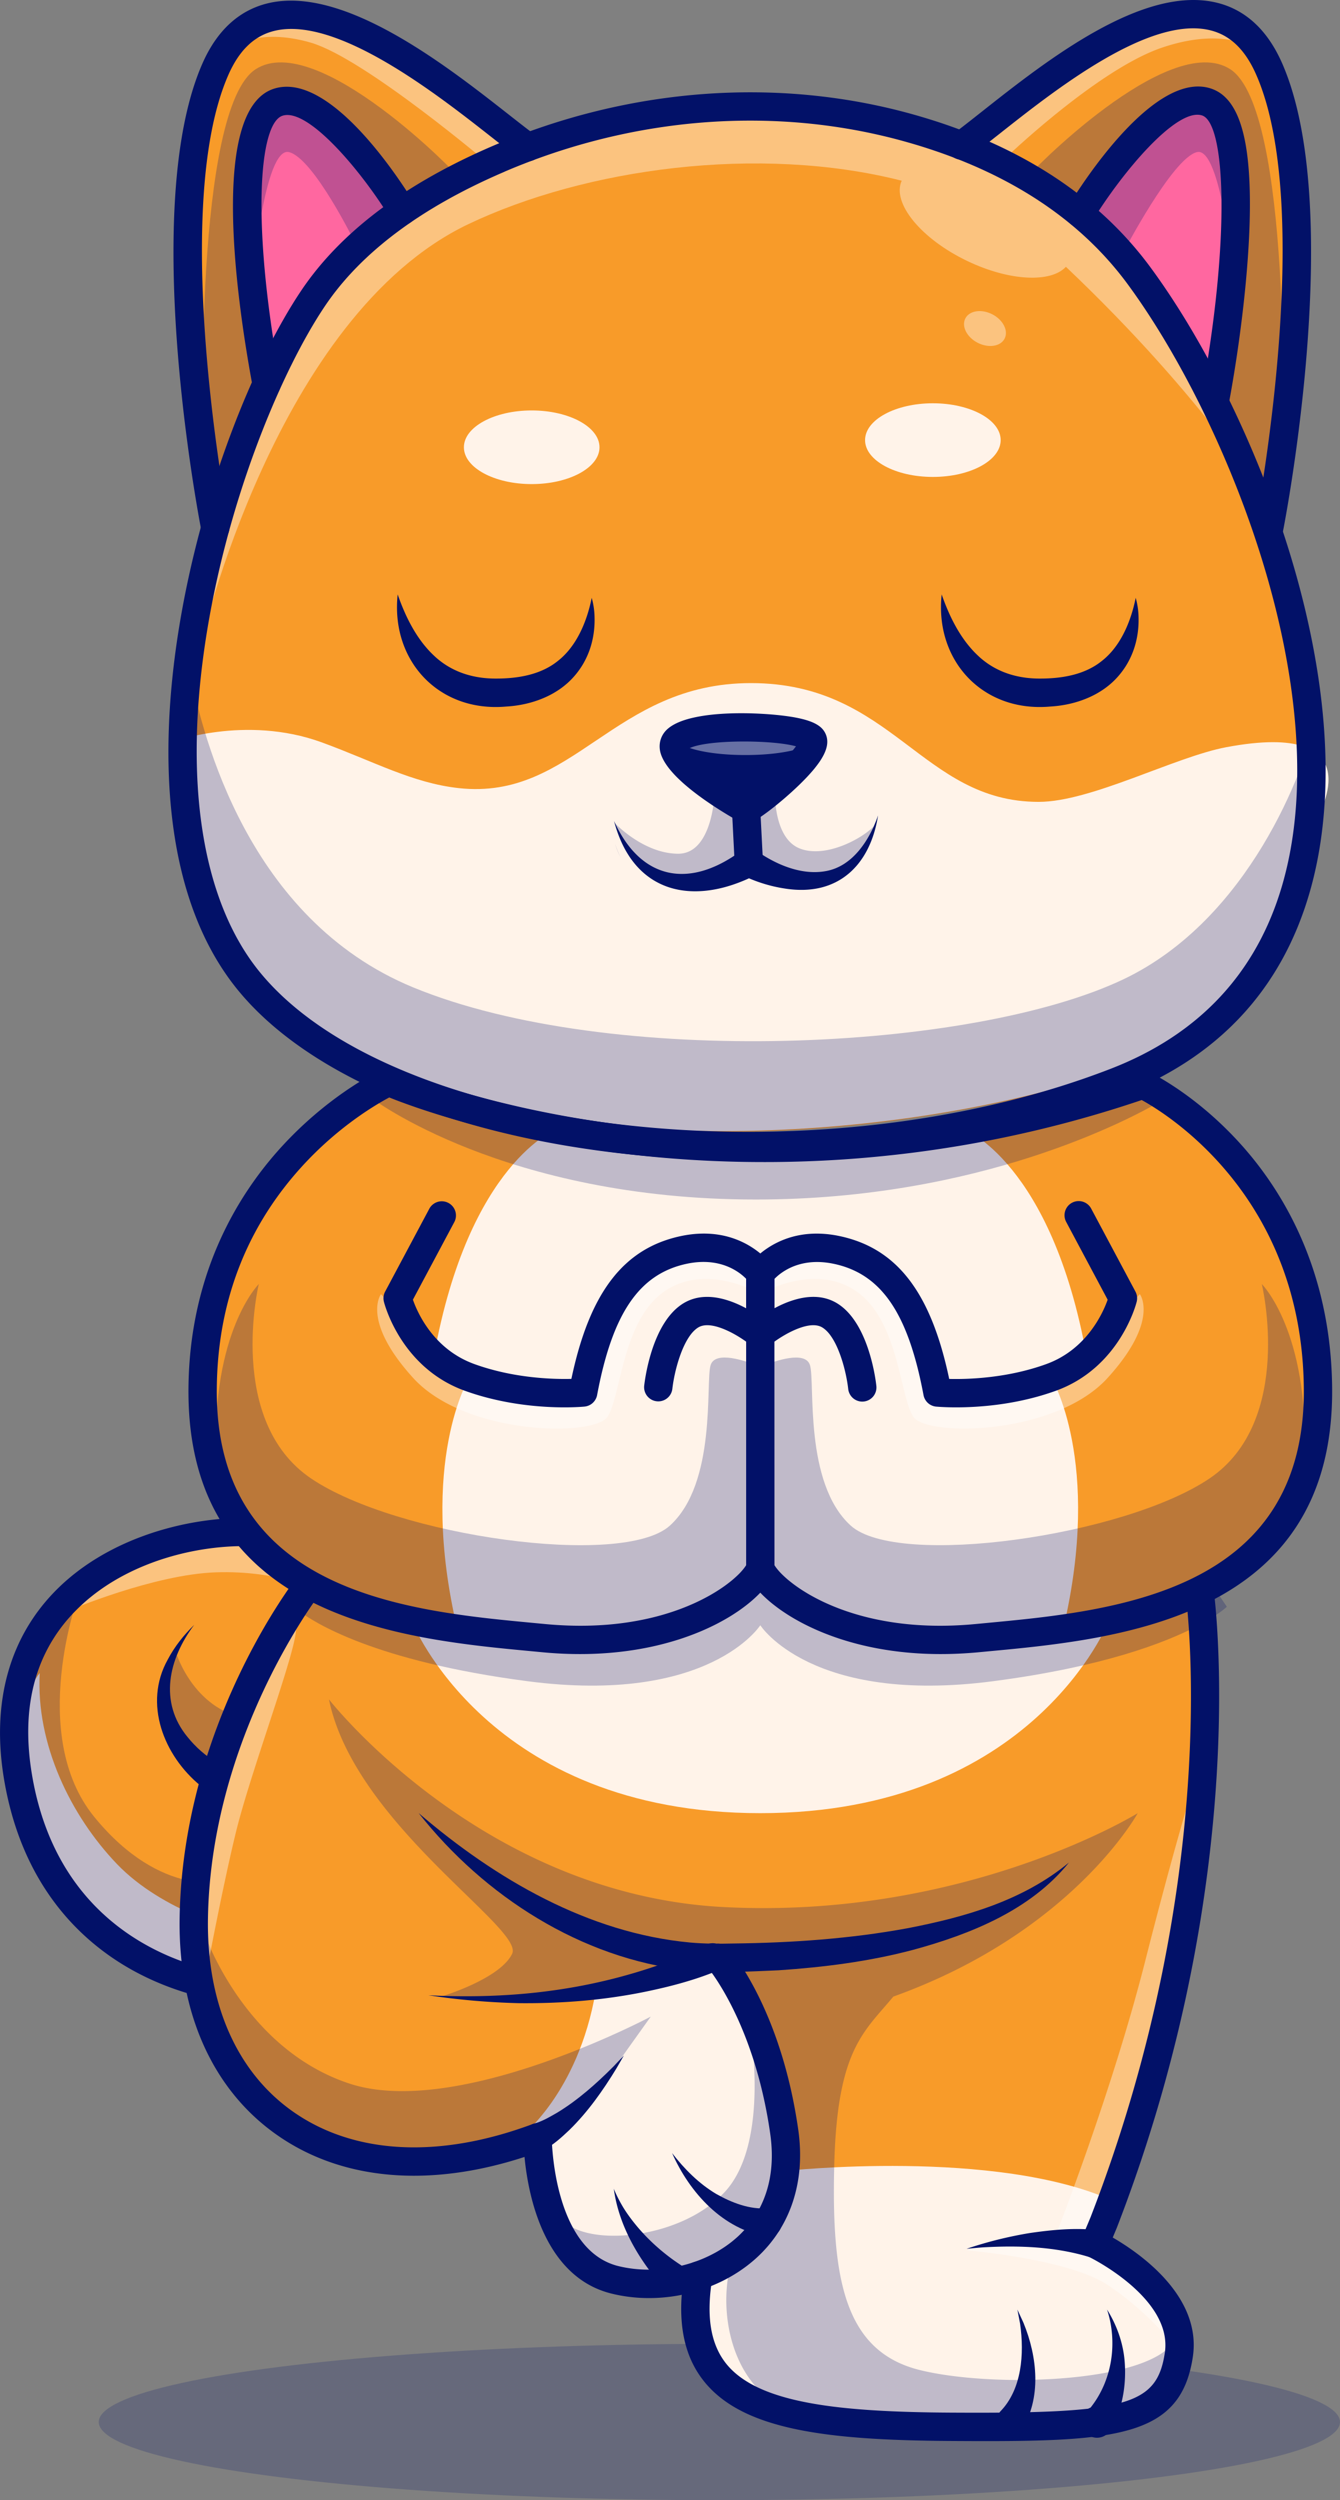 <svg xmlns="http://www.w3.org/2000/svg" viewBox="0 0 1792.52 3342.25"><rect x="0" y="0" width="1792.52" height="3342.25" fill="#808080" stroke="none"/><defs><style>.cls-1{opacity:0.2;}.cls-2{fill:#021168;}.cls-3{fill:#f89b29;}.cls-4{fill:#fff3e9;}.cls-5{opacity:0.25;}.cls-6{opacity:0.4;}.cls-7{fill:#fff;}.cls-8{fill:#ff67a0;}.cls-9{fill:none;}</style></defs><title>1Asset 2cho</title><g id="Layer_2" data-name="Layer 2"><g id="Layer_1-2" data-name="Layer 1"><g class="cls-1"><ellipse class="cls-2" cx="962.31" cy="3237.73" rx="830.21" ry="104.51"/></g><path class="cls-3" d="M306.1,2657.41s-157.27.86-249.18-176.57-20.18-300.43,70-365.55,175-67.81,175-67.81l11.16,7.61s223-7.61,77.71,355.69l7.94,12s-97.27,127.29-75.23,230.84Z"/><path class="cls-4" d="M316.77,2579.73s-98.62-23.55-160.39-88S47.91,2331.56,53.14,2236.53c0,0-64.56,74.15-2.87,229.84s226,183.46,266.24,184.73l8.13-70.88Z"/><g class="cls-5"><path class="cls-2" d="M105.72,2130.11s-69.88,188.27,20.46,298.82,177.37,85.82,177.37,85.82,13.1-110.24-37.32-151.44S210.19,2249,234,2205c0,0,20.38,73.8,88.36,90.72s99.24,17.1,99.24,17.1,21.21,302-135.19,341.64c0,0-173.57-38.09-238.41-188.05S20.59,2183.35,105.72,2130.11Z"/></g><g class="cls-6"><path class="cls-7" d="M92.24,2152.87s113.49-48.17,196.45-51,136.15,23.68,136.15,23.68,43.1-73.28-86.58-78S118.94,2104.73,92.24,2152.87Z"/></g><path class="cls-2" d="M324,2678.26c-.28,0-.55,0-.83,0-2.76-.12-68.49-3.33-140.6-41.63-66.86-35.51-151.83-108.94-177-257.14-17.76-104.48,7.38-193.32,72.68-256.93,83.52-81.33,218.92-105.8,309.49-87.92a18.94,18.94,0,1,1-7.34,37.17c-80.9-16-201.56,5.68-275.71,77.9C47.87,2205,27.1,2280.16,42.89,2373.12c43.19,254.15,279.5,267.17,281.88,267.27a18.94,18.94,0,0,1-.79,37.87Z"/><path class="cls-2" d="M268.23,2387.11c-49.28-40.22-76.7-109.9-43.82-168.63,9.27-17.65,21.63-32.94,35.39-46.4-34.35,45.51-47.6,103.19-8.8,150.12,10.6,13.09,23.81,25,38.34,33.44,25.65,13.9,1.74,49.84-21.11,31.47Z"/><path class="cls-3" d="M1320.53,2196.34l-13.31,1.25c-17.21,1.63-33.77,2.39-49.63,2.39-129.13,0-213-50.22-240.54-87.92-30.93,42.33-132.75,100.46-290.17,85.53l-13.32-1.25c-89.19-8.36-200.2-18.76-290.75-64.1-2.45-1.23-4.74-2.58-7.13-3.85-23.21,31.91-145.15,210.27-148.7,436-1.85,117.26,40.06,212.15,118,267.18,84.71,59.81,202.2,66.39,330.86,18.58l.14-.06.49-.17a102.37,102.37,0,0,0,16.62-8c5.6-3.2,11.06-6.77,16.43-10.53a307,307,0,0,0,30.73-24.94c9.89-8.86,19.13-18.47,28.27-28.21l13.29-15,12.78-15.5-11.25,16.69-11.85,16.31c-8.21,10.65-16.59,21.24-25.75,31.2a317,317,0,0,1-29.07,28.63c-5.21,4.46-10.59,8.76-16.27,12.78a129.32,129.32,0,0,1-13.41,8.54c1,26.37,10.5,156.83,97.46,178.26a186.17,186.17,0,0,0,64.84,3.8c-7.12-7.2-13.58-14.57-19.85-22.31a305.18,305.18,0,0,1-21-29.55,234.62,234.62,0,0,1-16.69-32A185.77,185.77,0,0,1,821.09,2926a184.07,184.07,0,0,0,14.16,32.47,228.87,228.87,0,0,0,19.57,29.24,294.42,294.42,0,0,0,23.27,26.22A272.56,272.56,0,0,0,904,3036.81l.2.16a7.5,7.5,0,0,1,2.67,4.21c32.54-6.58,63.31-21.06,86.71-42.24a153,153,0,0,0,20.47-22.61,158.72,158.72,0,0,1-29-10.07,163.27,163.27,0,0,1-36-22.29c-10.78-9-20.85-18.85-29-30.18-4.44-5.35-7.79-11.48-11.54-17.26-3.54-5.92-6.36-12.26-9.54-18.32,3.76,5.77,7.12,11.75,11.16,17.26,4.25,5.37,8.06,11,12.91,15.85,8.9,10.28,19.53,18.84,30.56,26.41a153.52,153.52,0,0,0,35.73,17.75,138.9,138.9,0,0,0,33.43,7.36c15.42-26.56,25.5-63,18.5-112-19.78-138.44-74.18-212.78-84.82-226.21l-2.15-.06c-30.24,13.23-60.85,22.15-92.16,29.62a774.51,774.51,0,0,1-95.84,16c-8,.87-16.13,1.31-24.19,2s-16.11,1.21-24.2,1.36l-24.21.83-24.22-.24c-16.14.18-32.24-1.34-48.33-2.09-16.08-1.1-32.08-3.19-48.1-4.74,16.09.91,32.12,2.35,48.2,2.81,16.09.1,32.15,1,48.21.14l24.08-.72,24-1.79c8-.47,16-1.29,23.94-2.32s15.94-1.74,23.86-2.92a763.84,763.84,0,0,0,93.91-19.56A613.59,613.59,0,0,0,920,2622.68c-9.76-.91-19.41-2.8-29.12-4.15l-15-2.32-14.69-3.7c-39.41-9-77.16-24-112.9-42.17-71.62-36.36-135.58-86.79-188.13-146.52a713.78,713.78,0,0,0,91.42,75.95,678.36,678.36,0,0,0,102,59.76c35.62,16.57,72.5,30.85,110.89,38.73l14.28,3.38,14.5,2.14c9.68,1.28,19.3,3.18,29,4,19.52.82,38.87,2.4,58.78,1.52q59.35-.35,118.43-6a1006.54,1006.54,0,0,0,117.17-17.09c38.57-8.22,76.72-18.85,113.19-33.93,36.61-14.69,71-35.21,100.08-62.42-13.45,14.61-28.29,28.26-45,39.35a132.68,132.68,0,0,1-12.53,8.25l-12.82,7.86c-8.82,4.72-17.65,9.52-26.66,13.9-36.34,17-74.69,29.42-113.62,38.79-38.92,9.64-78.62,15.47-118.36,19.89-39.78,4.25-79.75,6.42-119.7,6.9-1.72.07-3.45,0-5.18.06,19.55,27.6,63,100.58,80.61,223.82,7.77,54.38-4,94.72-21.56,124a7.59,7.59,0,0,1-2.73,4.49,167.87,167.87,0,0,1-28.43,33.37,192.47,192.47,0,0,1-62.77,37.46c-8.08,53-.63,92.65,23,120.73,46.33,55.06,151.74,66.75,306.82,67.75,26.56.17,50.74.19,72.89,0a7.52,7.52,0,0,1,1.21-3.69,5.72,5.72,0,0,1,.46-.61l.38-.45c7.34-8.72,13.86-20.19,18.42-31.71a131.41,131.41,0,0,0,9-36.72c1-12.65,1.07-25.65-1.47-38.35-.73-6.46-2.87-12.61-4.39-19-1.84-6.25-4.39-12.27-6.58-18.46,2.77,5.91,5.93,11.71,8.41,17.81,2.15,6.2,5,12.27,6.34,18.76,3.87,12.73,5.2,26.15,5.43,39.58a141.18,141.18,0,0,1-5.75,40.1,133.84,133.84,0,0,1-14.15,32.47c43.37-.71,78-2.57,105.62-6.45a7.54,7.54,0,0,1,.75-4.09,6.82,6.82,0,0,1,.42-.7l.29-.42a139.58,139.58,0,0,0,15.26-31.17,146.87,146.87,0,0,0,7.74-34.73,135.88,135.88,0,0,0-.8-36c-1.49-12.06-5.32-23.69-9.58-35.2,5.43,11,10.56,22.31,13.38,34.43a141.74,141.74,0,0,1,4.74,37.11,160.27,160.27,0,0,1-14.77,67.84c56.58-11.11,78-34,85-79.81,12-78.54-97.79-135.15-107.42-139.95-12.68-3.3-26.8-5.33-40.52-6.7-14.12-1.38-28.38-1.93-42.67-2-14.28.2-28.61.74-42.89,2.15s-28.54,3.33-42.77,5.66c14-3.59,28-6.95,42.24-9.49,14.21-2.71,28.59-4.56,43-6.05,14.47-1.28,29-2,43.66-1.92a304.74,304.74,0,0,1,37.66,2.48l9.7-23.21c163.19-421.51,135.88-766.23,129-829.61C1510.23,2178.49,1405.51,2188.37,1320.53,2196.34Z"/><path class="cls-4" d="M1049.92,2902.1s282.7-31,439.82,40.3L1468,2991.2s100.21,34.69,105.93,153.41-162.81,83.68-262,95.84-280.71-7.36-332.64-47.31S930.21,3053,930.21,3053,1049.13,2991,1049.92,2902.1Z"/><path class="cls-4" d="M695.72,2857.21s77.45-57.57,101.14-195.28l159.69-37.33s37,6.36,80.43,162.34-18.84,195.1-85,243.84-143.1,19.32-183.29-16.39-49.6-148.71-49.6-148.71Z"/><path class="cls-3" d="M1528.23,1458.36c-530.64,181.22-965.53,13.75-1008-3.61-27.7,14-239.31,130-241.42,401.77-2.2,283.32,261.63,308,436.22,324.39l13.34,1.26c173.22,16.39,266.33-57.65,281-87V1787.92c-16.64-13-56.47-37.34-80.58-23.25-32.18,18.78-40.37,90.16-40.44,90.88a7.85,7.85,0,0,1-8.55,6.86,7.76,7.76,0,0,1-6.86-8.54c.36-3.25,9.12-79.88,48-102.58,29.44-17.17,68.51,4.07,88.39,17.55v-63.68c-6.73-8-36.66-38.77-93.35-26.59-68.42,14.72-106.77,69.84-128.24,184.31a7.74,7.74,0,0,1-6.85,6.28c-1.09.11-10.69,1-26,1-29.15,0-79-3.29-129.66-21.67-79.45-28.82-100-107.79-100.86-111.14a7.73,7.73,0,0,1,.69-5.52l59.23-111a7.75,7.75,0,0,1,13.67,7.29l-57.75,108.19c4.3,13.67,26.67,74.5,90.3,97.57,62,22.49,124.28,21.22,143.08,20.21,22.8-116,65.83-175,139.08-190.7,57.18-12.3,91.2,13.89,104.36,27.31,13.16-13.42,47.17-39.6,104.34-27.31,73.26,15.75,116.29,74.66,139.08,190.7,18.81,1,81.11,2.28,143.09-20.21,63.62-23.08,86-83.9,90.29-97.57l-57.74-108.19a7.74,7.74,0,1,1,13.66-7.29l59.24,111a7.73,7.73,0,0,1,.68,5.52c-.84,3.35-21.4,82.32-100.85,111.14-50.7,18.38-100.52,21.67-129.67,21.67-15.27,0-24.86-.9-26-1a7.74,7.74,0,0,1-6.85-6.28c-21.46-114.47-59.81-169.59-128.23-184.31-56.61-12.17-86.58,18.52-93.35,26.6v63.66c19.88-13.49,58.94-34.74,88.39-17.54,38.91,22.7,47.67,99.33,48,102.58a7.75,7.75,0,0,1-15.41,1.68c-.07-.72-8.26-72.1-40.43-90.88-24.21-14.1-64,10.22-80.58,23.24v307.27c14.64,29.34,107.69,103.38,281,87l13.34-1.26c174.58-16.36,438.42-41.07,436.22-324.39C1753.21,1584.55,1554,1471.79,1528.23,1458.36Z"/><path class="cls-4" d="M1422.32,2177.25c52.74-224-16.22-336-16.22-336l47.43-28.38c-46.71-259.45-164.36-303.56-164.36-303.56-100,21.08-272.17,23.17-272.17,23.17s-172.21-2.09-272.18-23.17c0,0-117.65,44.11-164.36,303.56l47.44,28.38s-69,112-16.23,336l-61.13-10.65s101,257.22,466.46,257.22,466.46-257.22,466.46-257.22Z"/><path class="cls-3" d="M276.4,637.12S203.43,182.44,316.65,49c79-92.62,319.26,76.78,380.35,151.15,0,0-184.48,47.69-274.21,179-86.46,126.48-131,288.36-131,288.36Z"/><path class="cls-8" d="M359.47,490.57s-55-219.1-21.79-314.3,114.16-5.51,154.83,40.9S534,285,534,285,413.09,354.32,364.81,495.58Z"/><path class="cls-3" d="M1709.14,637.12s73-454.68-40.25-588.14c-79-92.62-319.26,76.78-380.35,151.15,0,0,162.19,53.88,251.92,185.14,86.45,126.47,142.46,289.45,142.46,289.45Z"/><path class="cls-8" d="M1626.07,490.57s55-219.1,21.8-314.3-114.17-5.51-154.84,40.9S1451.51,285,1451.51,285s89.73,77.05,161.46,227.65Z"/><path class="cls-3" d="M1521.77,1424.41c124.2-40.75,187-120.66,222.26-236.66C1821.47,933.3,1665.1,557.51,1526.18,372c-68.72-91.78-158.86-156.86-294.89-194.44-178.4-49.32-375.33-34.89-554.51,40.59C561.41,266.76,477.39,328.69,427,402.23c-58.63,85.63-131.56,254.66-162.3,439.28-33.53,201.43-7.41,366.5,73.56,464.79C519.35,1526.11,1050.26,1579.08,1521.77,1424.41ZM923.33,1210.34a101.84,101.84,0,0,1-28.46-4.09c-18.55-5.39-34.75-17.21-46.84-31.93a144.62,144.62,0,0,1-26.56-50.17,142.66,142.66,0,0,0,28.89,48C862.93,1185.79,879,1196,896.47,1200a95.37,95.37,0,0,0,26.62,2.27,123.35,123.35,0,0,0,26.4-4.9c16.07-4.66,31.26-12.31,45.73-21.16l-3.27-64c-21.34-12.24-94-56-96.79-85.92a18.54,18.54,0,0,1,6.71-16.36c25.77-22,120.9-20,162.05-11.56,21.48,4.4,26.57,9.54,28.6,13.53,1.78,3.48,1.93,7.69.43,12.5-8,25.74-66.1,74-88.41,87.56l3.27,64a178.71,178.71,0,0,0,46.15,19.78c17.25,4.52,35.53,5.9,52.75,1.33,17.24-4.39,32.71-15.34,43.78-30.1s18.84-32.23,24.14-50.31c-4.3,18.36-11,36.4-21.61,52.24-5.46,7.75-11.66,15.2-19.33,21a83.54,83.54,0,0,1-25.24,13.41c-18.28,6-38,5.64-56.54,1.93a187.9,187.9,0,0,1-50.14-18.17c-15.77,8.49-32.36,15.72-49.94,19.75A131.43,131.43,0,0,1,923.33,1210.34Z"/><path class="cls-4" d="M228.6,992.43s99-37.56,201.93,0c68.88,25.14,121.29,54.38,183.19,61.13,154.36,16.85,206.34-140.4,390.82-140.4,189.78,0,228,158.78,384.92,158.78,70.13,0,182-60.17,251-73.11,197.4-37,122.88,91.38,122.88,91.38s-9.32,237-239.81,330c-261.62,95.42-652,129.14-946.9,39.61S232.16,1100.37,228.6,992.43Z"/><path class="cls-2" d="M1081.36,991.75c-1.25-1.57-11.65-6.91-43-10.27a424.2,424.2,0,0,0-44.42-2.29c-37.09,0-72.48,4.71-84,14.57a5.5,5.5,0,0,0-2.24,5.18c1.76,18.67,55.14,55.65,90.41,75.89C1026.67,1058.2,1084.77,1002.74,1081.36,991.75Z"/><path class="cls-9" d="M1401.47,226.19c-1.58,2-3,3.88-4.16,5.4l.57.35C1398.23,231.35,1399.43,229.33,1401.47,226.19Z"/><path class="cls-9" d="M1658.44,525.08c-2.36,1.39-4.77,2.68-7.25,3.83,10.9,21,21.49,42.88,31.73,65.25l-21.46-63.65Z"/><path class="cls-9" d="M1074.86,1031.72c-15.79,6.36-44.63,10.64-77.68,10.64-45.58,0-83.18-8.11-89.48-18.64a7.24,7.24,0,0,0,0,1.32c1.76,18.67,55.14,55.65,90.41,75.89C1020,1088.18,1059.29,1052.58,1074.86,1031.72Z"/><path class="cls-9" d="M562.08,1315.48c263.4,108.41,774.87,90.07,977.84-6.67,168-80.1,224-277.56,238.27-343.14-22.58-218.06-136.3-456.9-238.34-593.15-68.72-91.77-172.53-157.37-308.56-194.95-178.4-49.32-375.33-34.89-554.51,40.59C561.41,266.76,477.39,328.69,427,402.23c-58.63,85.63-131.56,254.66-162.3,439.28q-5.58,33.53-8.92,65.64C271.43,980.07,339.27,1223.77,562.08,1315.48Z"/><g class="cls-5"><path class="cls-2" d="M1521.77,1424.41c124.2-40.75,187-120.66,222.26-236.66,20.57-67.56,23.62-145.59,15.45-224.42-14.27,65.58-88.37,265.57-256.41,345.66-203,96.74-687,119.33-950.41,10.92-222.81-91.72-281.23-339.84-296.85-412.76-18.1,171.57,10.49,311.76,82.48,399.15C519.35,1526.11,1050.26,1579.08,1521.77,1424.41Z"/></g><g class="cls-5"><path class="cls-2" d="M895.71,1172.58a95,95,0,0,0,26.62,2.26,124,124,0,0,0,26.39-4.89c16.07-4.67,31.27-12.32,45.74-21.17l-3.28-64c-7.35-4.22-20.78-12.17-35.34-22-1.09,16-8,78.86-49,78.49-45.53-.4-82.74-39.17-84.89-41.45a142.15,142.15,0,0,0,27.59,44.91C862.16,1158.36,878.19,1168.57,895.71,1172.58Z"/></g><g class="cls-5"><path class="cls-2" d="M1007.05,1148.51a178.3,178.3,0,0,0,46.14,19.78c17.25,4.52,35.53,5.91,52.76,1.33,17.23-4.39,32.71-15.33,43.77-30.1a141.52,141.52,0,0,0,18.72-34.53c-15.78,16.46-64.79,42.91-99,29.09-30.7-12.42-32.87-61.43-32.92-74-12.85,10.75-25,19.75-32.79,24.5Z"/></g><g class="cls-5"><path class="cls-2" d="M830.19,1146.11a145.51,145.51,0,0,1-7.36-18.11A83.63,83.63,0,0,0,830.19,1146.11Z"/></g><g class="cls-6"><path class="cls-7" d="M997.18,1009.33c33.05,0,61.89-4.27,77.68-10.63,4.73-6.33,7.29-11.31,6.5-13.87-1.25-1.57-11.65-6.91-43-10.27a424.2,424.2,0,0,0-44.42-2.29c-37.09,0-72.48,4.71-84,14.57a5.63,5.63,0,0,0-2.23,3.86C914,1001.23,951.6,1009.33,997.18,1009.33Z"/></g><ellipse class="cls-4" cx="1247.9" cy="588.33" rx="90.7" ry="49.23"/><ellipse class="cls-4" cx="711.25" cy="597.91" rx="90.7" ry="49.23"/><g class="cls-5"><path class="cls-2" d="M271.67,583.76S259.48,146,341.92,92.59,615.6,236.37,613.7,237.35s-93.32,32-138.57,87.55c0,0-55.49-113.46-88.55-121.55s-48.9,171.41-48.9,171.41l10.21,95.6,6.8,47.2s-39.62,71.1-55.87,139.57l-15.13-5.6Z"/></g><g class="cls-5"><path class="cls-2" d="M1716,583.76S1728.22,146,1645.78,92.59,1372.1,236.37,1374,237.35s82.85,45.6,128.1,101.12c0,0,66-127,99-135.12S1650,374.76,1650,374.76l-10.21,95.6-13.57,75.8s46.07,60.08,62.31,128.56L1704,651.53Z"/></g><g class="cls-6"><path class="cls-7" d="M1697.09,674.57s-99.11-242.43-227-367.74S1151.2,138.18,982.59,142.06,668.91,190.17,554.11,271.55,383.36,428.4,333.81,567.32s-76.38,277.18-65.72,295c0,0,100.39-439.83,358.56-562.74,155.94-74.24,388.13-106.66,579.58-58l-.06.09c-13.42,29.73,26.07,77.84,88.22,107.45,56.1,26.73,111.36,29.17,131.48,7.54C1616,537,1697.09,674.57,1697.09,674.57Z"/></g><g class="cls-6"><ellipse class="cls-7" cx="1317.55" cy="439.14" rx="21.41" ry="29.53" transform="translate(325.11 1410.65) rotate(-62.82)"/></g><g class="cls-6"><path class="cls-7" d="M1339,216.9S1466.45,93.19,1555,63.48s127.7,4.81,127.7,4.81-28.52-74.94-125.33-43.21S1310,167.78,1304.13,173.24a24.82,24.82,0,0,0-7.1,12.92Z"/></g><g class="cls-6"><path class="cls-7" d="M657.34,222S488.12,78,415.71,57s-106.26,7.28-106.26,7.28,25.32-64.76,125.22-38S694.49,188.06,694.49,188.06Z"/></g><path class="cls-2" d="M1000.59,1551.43a1502.31,1502.31,0,0,1-173.06-9.9c-233.36-27.09-419.33-107-510.22-219.13-192-237-43.95-741.62,86-934.47,52.3-77.64,138.66-142.63,256.65-193.16,181.47-77.72,381.07-92.52,562-41.68,139.32,39.13,246,107.85,317,204.25,74.93,101.72,144.91,245.52,187.19,384.68,36.58,120.35,70.69,296.41,25.53,451.76-37.5,129-122.19,219.88-251.71,270.13C1352.19,1521.22,1176.8,1551.43,1000.59,1551.43ZM667.38,212.18l7.46,17.42c-111.19,47.61-192,108-240.14,179.5C377.77,493.6,306.93,660.69,277,843.48c-32.42,197.93-7.64,359.54,69.76,455.07,178,219.66,742.41,284.07,1139.49,130,117.94-45.76,195-128.31,229-245.38,75.13-258.46-75.73-625.39-206.85-803.39-65.89-89.44-165.71-153.45-296.71-190.24-172.67-48.51-363.33-34.29-536.87,40Z"/><path class="cls-2" d="M821.47,1097.6C857.88,1178.08,924,1187.79,992,1137l4.45-2a14.59,14.59,0,0,1,15.33,2.23c26.54,18.76,61,33.43,93.73,27.1,35.36-6.7,57.74-41.47,69.09-74.25-10.61,67-54.05,108.85-124.55,97.73a195.72,195.72,0,0,1-58.48-18.53l19.78.26c-83.51,42.71-164.42,25.32-189.91-72Z"/><path class="cls-2" d="M998.05,1100.7a19,19,0,0,1-9.3-2.44c-30.76-17.33-102.68-61.5-106.18-97.25a30.83,30.83,0,0,1,11-27c32.4-27.75,135.94-21.69,171.69-14.61,22,4.35,33.48,10.45,38.55,20.39,8.69,17-2.23,38.32-36.49,71.17-20.91,20-46.93,40.53-60.51,47.63A18.9,18.9,0,0,1,998.05,1100.7Zm-76.28-100.24c7.6,12.48,40.34,38,76,59.25,20.91-14.27,55-45.38,67-62.07C1033.16,988.9,945.58,988.42,921.77,1000.46Z"/><path class="cls-2" d="M1001.69,1172.21a19,19,0,0,1-18.91-18l-3.65-71.51a18.94,18.94,0,0,1,37.84-1.94l3.66,71.51a19,19,0,0,1-18,19.89C1002.35,1172.2,1002,1172.21,1001.69,1172.21Z"/><path class="cls-2" d="M1698,724.09a19.78,19.78,0,0,1-3.65-.35,19,19,0,0,1-15-22.23c.81-4.18,80.66-419.75,1.23-601.33-14.63-33.46-34.69-53-61.31-59.62-81.39-20.34-207.38,79.19-282.66,138.65-15.23,12-28.39,22.42-39.41,30.48a18.95,18.95,0,1,1-22.36-30.6c10.45-7.63,23.35-17.82,38.28-29.61,86-67.91,215.9-170.54,315.34-145.68,38.24,9.56,67.45,36.88,86.84,81.2,84.15,192.4,4.66,606.25,1.23,623.78A18.94,18.94,0,0,1,1698,724.09Z"/><path class="cls-2" d="M1625.21,555.18a18.7,18.7,0,0,1-3.48-.32,19,19,0,0,1-15.17-22.09c39.8-214,32.85-368.49,1.37-378.46-34.43-10.9-108,77.83-146.78,141.29a18.95,18.95,0,0,1-32.34-19.75c18.62-30.51,115.32-181.51,190.57-157.66,38.3,12.14,54.94,67.77,52.38,175.06-1.66,69.12-12.1,161.25-28,246.45A18.93,18.93,0,0,1,1625.21,555.18Z"/><path class="cls-2" d="M287.91,724.48a19,19,0,0,1-18.57-15.32c-3.43-17.52-82.92-431.38,1.23-623.78,19.22-43.93,48.36-71.08,86.62-80.71C458.72-20.88,597.45,88,680.34,153c14.37,11.27,26.78,21,36.84,28.36A18.94,18.94,0,1,1,694.83,212c-10.59-7.73-23.24-17.65-37.88-29.14C584.6,126.08,449.94,20.4,366.44,41.41c-26.67,6.71-46.68,26.06-61.15,59.16-79.42,181.57.42,597.15,1.23,601.32a19,19,0,0,1-18.61,22.59Z"/><path class="cls-2" d="M356.55,532.32A18.94,18.94,0,0,1,338,516.84C317.39,406.33,279,146.31,366.53,118.57c75.25-23.85,169.81,123.74,188,153.57a18.95,18.95,0,0,1-32.35,19.74C484.45,230.08,412.46,143.74,378,154.69c-32,10.14-41.74,145.77-2.78,355.22A19,19,0,0,1,360,532,19.79,19.79,0,0,1,356.55,532.32Z"/><path class="cls-2" d="M531.92,794.44c10.8,31.16,26.18,61.6,50,83.31,22.37,20.48,50.74,29.45,81.38,29.35,31,.08,61.46-5.63,84-24.4,22.94-18.4,37.38-49.42,44.23-83.56a102.72,102.72,0,0,1,3.82,26.38c.74,28.23-7.71,56.2-27.09,78.35-22.57,26.08-57.42,38.72-91.12,40.64-90.17,8-154.75-61.35-145.14-150.07Z"/><path class="cls-2" d="M1259.62,794.44c10.8,31.17,26.18,61.6,50,83.31,22.37,20.48,50.74,29.45,81.38,29.35,31,.08,61.46-5.63,84-24.4,22.94-18.4,37.38-49.42,44.23-83.56a102.72,102.72,0,0,1,3.82,26.38c.74,28.23-7.71,56.2-27.09,78.35-22.57,26.09-57.42,38.72-91.12,40.64-90.17,8-154.75-61.35-145.14-150.07Z"/><path class="cls-9" d="M1017.05,2172.63s-68,106.72-311.93,74.73c-204-26.76-285.12-78.33-306.19-94.49-2.7,4.16-5.62,8.77-8.7,13.74,2.24,1.1,4.2,3.71,5.47,8.77,5,20-58.49,186.95-79.48,271.43-11,44.43-24.1,108.38-34,159.05,21.84,47.67,77.72,143.87,185,179.37,145,48,403.4-89.48,403.4-89.48l-44.49,62.3,8.5-10.31-11.25,16.69-11.85,16.31q-7.14,9.26-14.63,18.3l-.55.78a146.44,146.44,0,0,1-23.44,25.64c-5.2,5.21-10.56,10.29-16.2,15.11-5.21,4.46-10.59,8.76-16.27,12.78a129.32,129.32,0,0,1-13.41,8.54c.47,12,2.71,45.51,13.16,80.51a125.21,125.21,0,0,0,11,22.29c12.47,19.45,51.18,27.57,94.6,22.59a245.84,245.84,0,0,1-13.94-27.16A185.77,185.77,0,0,1,821.09,2926a184.07,184.07,0,0,0,14.16,32.47,232.53,232.53,0,0,0,18.51,27.79c34-5.12,70.09-18.21,98.19-40.06-.94-.74-1.92-1.42-2.84-2.18-10.78-9-20.85-18.85-29-30.18-4.44-5.35-7.79-11.48-11.54-17.26-3.54-5.92-6.36-12.26-9.54-18.32,3.76,5.77,7.12,11.75,11.16,17.26,4.25,5.37,8.06,11,12.91,15.85,8.9,10.28,19.53,18.84,30.56,26.41,1.56,1.07,3.19,2,4.8,3a143.21,143.21,0,0,0,10.55-10.05c61.91-65.88,34.35-220.2,33.84-223-20-47.86-40.28-75.4-46.35-83.06l-2.15-.06c-30.24,13.23-60.85,22.15-92.16,29.62a774.51,774.51,0,0,1-95.84,16c-8,.87-16.13,1.31-24.19,2s-16.11,1.21-24.2,1.36l-24.21.83-24.22-.24c-16.14.18-32.24-1.34-48.33-2.09-5.73-.39-11.44-1-17.15-1.57-4-.32-7.64-.67-11-1.07-6.64-.72-13.27-1.46-19.91-2.1,6.27.35,12.53.8,18.8,1.22,11.72-3.68,78.15-25.74,93.18-56.71,16.49-34-211.09-173.62-245.07-340,0,0,203,260.37,527,277.56s554.87-125.47,554.87-125.47-87,159-326.93,245.22c-39,47.21-75,70.2-79,224.17s14,249.94,114,274.93c36.09,9,87.82,13.78,140.31,13.3a118.16,118.16,0,0,0,3.09-18.27c1-12.65,1.07-25.65-1.47-38.35-.73-6.46-2.87-12.61-4.39-19-1.84-6.25-4.39-12.27-6.58-18.46,2.77,5.91,5.93,11.71,8.41,17.81,2.15,6.2,5,12.27,6.34,18.76,3.87,12.73,5.2,26.15,5.43,39.58a125.64,125.64,0,0,1-1.15,17.74c38.65-.84,77.17-4.56,109.75-11.57.65-3.7,1.22-7.42,1.58-11.16a135.88,135.88,0,0,0-.8-36c-1.49-12.06-5.32-23.69-9.58-35.2,5.43,11,10.56,22.31,13.38,34.43a141.74,141.74,0,0,1,4.74,37.11c0,2.89-.06,5.78-.2,8.68,32.77-8,58.33-19.62,70.06-35.35-6.47-6.37-40.49-47.25-88-78.24-52.87-34.49-188-45.74-188-45.74s7.54-2.22,19.13-5q-9.57,1.33-19.13,2.9c14-3.59,28-6.95,42.24-9.49,14.21-2.71,28.59-4.56,43-6.05,11.4-1,22.88-1.55,34.38-1.73-.35-.08-.69-.13-.69-.13s75-190,120-367.34c36-141.84,60.67-223.42,69.13-250.44,5.3-87.72,3.06-155.74.25-197.21-43.12,22.51-126.16,54.4-272.32,73.57C1085,2279.35,1017.05,2172.63,1017.05,2172.63Z"/><path class="cls-9" d="M1083.54,1825c7,23-8.5,157.46,54.49,214.45s365.91,14,479.88-63,70-259.94,70-259.94,63.43,63.3,57.07,231.93c6.9-27.17,10.61-57.6,10.34-91.9-1.77-228.92-143.16-345-203.26-384.06-40.18,23.42-241.14,131.06-540.93,131.06-336.18,0-513.95-135.45-514.13-135.59-62.66,38.69-216.4,157.13-218.2,388.59-.26,34.3,3.44,64.73,10.34,91.89-6.35-168.62,57.08-231.92,57.08-231.92s-44,183,70,259.94,416.9,120,479.89,63S943.56,1848,950.56,1825c6.26-20.54,49.55-4.42,58.75-.74v-36.3c-16.64-13-56.47-37.34-80.58-23.25-32.18,18.78-40.37,90.16-40.44,90.88a7.85,7.85,0,0,1-8.55,6.86,7.76,7.76,0,0,1-6.86-8.54c.36-3.25,9.12-79.88,48-102.58,29.44-17.17,68.51,4.07,88.39,17.55v-43.28c-15.27-7.47-74.7-32.64-122.23,1.93-55,40-56.49,139.46-74.48,166.46s-190,25-259.94-52-43-112-43-112l19.21,20.91a125.64,125.64,0,0,1-4.48-13.54,7.73,7.73,0,0,1,.69-5.52l59.23-111a7.75,7.75,0,0,1,13.67,7.29l-57.75,108.19c4.3,13.67,26.67,74.5,90.3,97.57,62,22.49,124.28,21.22,143.08,20.21,22.8-116,65.83-175,139.08-190.7,57.18-12.3,91.2,13.89,104.36,27.31,13.16-13.42,47.17-39.6,104.34-27.31,73.26,15.75,116.29,74.66,139.08,190.7,18.81,1,81.11,2.28,143.09-20.21,63.62-23.08,86-83.9,90.29-97.57l-57.74-108.19a7.74,7.74,0,1,1,13.66-7.29l59.24,111a7.73,7.73,0,0,1,.68,5.52,129.64,129.64,0,0,1-4.68,14.05l19.69-21.42s27,35-43,112-241.94,79-259.94,52-19.5-126.47-74.48-166.46c-47.8-34.76-107.65-9.11-122.5-1.8v43.14c19.88-13.49,58.94-34.74,88.39-17.54,38.91,22.7,47.67,99.33,48,102.58a7.75,7.75,0,0,1-15.41,1.68c-.07-.72-8.26-72.1-40.43-90.88-24.21-14.1-64,10.22-80.58,23.24v36.31C1034,1820.53,1077.29,1804.43,1083.54,1825Z"/><path class="cls-9" d="M976.51,3030.78a200.68,200.68,0,0,1-35.29,17.11c-8.08,53-.63,92.65,23,120.73,17,20.17,41.93,34.47,74.28,44.6C979.87,3177.82,961.82,3094.53,976.51,3030.78Z"/><g class="cls-5"><path class="cls-2" d="M1552.05,1472.46c-11.3-7.34-19.74-12-23.82-14.1-530.64,181.22-965.53,13.75-1008-3.61-4.1,2.07-12.32,6.45-23.22,13.18.18.14,178,135.59,514.13,135.59C1310.91,1603.52,1511.87,1495.88,1552.05,1472.46Z"/></g><g class="cls-5"><path class="cls-2" d="M1616.23,2165.49c17.77-10.57,24.93-17.61,24.93-17.61l-14.24-21-.52-2.87c-4.4,2.48-8.77,5-13.38,7.33C1613.78,2137.6,1615,2149.2,1616.23,2165.49Z"/></g><g class="cls-5"><path class="cls-2" d="M950.56,1825c-7,23,8.5,157.46-54.48,214.45s-365.92,14-479.89-63-70-259.94-70-259.94-63.43,63.3-57.08,231.92c50.11,197.22,272.43,218.12,425.88,232.5l13.34,1.26c173.22,16.39,266.33-57.65,281-87v-271C1000.11,1820.54,956.82,1804.42,950.56,1825Z"/></g><g class="cls-5"><path class="cls-2" d="M1320.53,2196.34l-13.31,1.25c-17.21,1.63-33.77,2.39-49.63,2.39-129.13,0-213-50.22-240.54-87.92-30.93,42.33-132.75,100.46-290.17,85.53l-13.32-1.25c-89.19-8.36-200.2-18.76-290.75-64.1-2.45-1.23-4.74-2.58-7.13-3.85-3.54,4.86-9.39,13.17-16.75,24.48C420,2169,501.07,2220.6,705.12,2247.36c243.94,32,311.93-74.73,311.93-74.73s68,106.72,311.93,74.73c146.16-19.17,229.2-51.06,272.32-73.57-1.07-15.71-2.21-27.68-3.06-35.41C1510.23,2178.49,1405.51,2188.37,1320.53,2196.34Z"/></g><g class="cls-5"><path class="cls-2" d="M1745,1948.42c6.36-168.63-57.07-231.93-57.07-231.93s44,183-70,259.94-416.9,120-479.88,63S1090.54,1848,1083.54,1825c-6.25-20.53-49.54-4.43-58.74-.74v271c14.64,29.34,107.69,103.38,281,87l13.34-1.26C1472.54,2166.53,1694.86,2145.63,1745,1948.42Z"/></g><g class="cls-5"><path class="cls-2" d="M796.31,2799.82l.55-.78c-3.62,4.37-7.27,8.72-11.12,12.9q-6.24,6.92-12.87,13.52A146.44,146.44,0,0,0,796.31,2799.82Z"/></g><g class="cls-5"><path class="cls-2" d="M751.11,2964.69a125.21,125.21,0,0,1-11-22.29c12.53,42,36.88,86.06,84.3,97.75a186.17,186.17,0,0,0,64.84,3.8c-7.12-7.2-13.58-14.57-19.85-22.31a305.18,305.18,0,0,1-21-29.55c-1-1.56-1.81-3.22-2.75-4.81C802.29,2992.26,763.58,2984.14,751.11,2964.69Z"/></g><g class="cls-5"><path class="cls-2" d="M854.82,2987.66a294.42,294.42,0,0,0,23.27,26.22A272.56,272.56,0,0,0,904,3036.81l.2.16a7.5,7.5,0,0,1,2.67,4.21c32.54-6.58,63.31-21.06,86.71-42.24a153,153,0,0,0,20.47-22.61,158.72,158.72,0,0,1-29-10.07A165.71,165.71,0,0,1,952,2946.15c-28.1,21.85-64.15,34.94-98.19,40.06C854.13,2986.68,854.44,2987.19,854.82,2987.66Z"/></g><g class="cls-5"><path class="cls-2" d="M969.06,2930.7a143.21,143.21,0,0,1-10.55,10.05,157.89,157.89,0,0,0,30.93,14.73,138.9,138.9,0,0,0,33.43,7.36c15.42-26.56,25.5-63,18.5-112-8.5-59.49-23.4-107.07-38.47-143.15C1003.41,2710.5,1031,2864.82,969.06,2930.7Z"/></g><g class="cls-5"><path class="cls-2" d="M467.18,2785.23c-107.25-35.5-163.13-131.7-185-179.37-3.14,16.06-6,30.78-8.3,43.12,14.82,78.22,52.89,141.52,111.07,182.6,84.71,59.81,202.2,66.39,330.86,18.58l.14-.06.49-.17a102.37,102.37,0,0,0,16.62-8c5.6-3.2,11.06-6.77,16.43-10.53a307,307,0,0,0,30.73-24.94c9.89-8.86,19.13-18.47,28.27-28.21l13.29-15,4.28-5.19,44.49-62.3S612.15,2833.22,467.18,2785.23Z"/></g><g class="cls-5"><path class="cls-2" d="M1498.86,3167.63a160.29,160.29,0,0,1-14.57,59.16c56.58-11.11,78-34,85-79.81a79.21,79.21,0,0,0,.87-13.82c0,.21-.48-.17-1.2-.88C1557.19,3148,1531.63,3159.64,1498.86,3167.63Z"/></g><g class="cls-5"><path class="cls-2" d="M593.06,2669.36c3.4.4,7.09.75,11,1.07C600.42,2670.06,596.73,2669.76,593.06,2669.36Z"/></g><g class="cls-5"><path class="cls-2" d="M1570.11,3132.35c0,.15,0,.3,0,.45C1570.12,3132.65,1570.12,3132.5,1570.11,3132.35Z"/></g><g class="cls-5"><path class="cls-2" d="M1375.39,3203.66a133.84,133.84,0,0,1-14.15,32.47c43.37-.71,78-2.57,105.62-6.45a7.54,7.54,0,0,1,.75-4.09,6.82,6.82,0,0,1,.42-.7l.29-.42a139.58,139.58,0,0,0,15.26-31.17,147.15,147.15,0,0,0,6.16-23.57c-32.58,7-71.1,10.73-109.75,11.57A154.82,154.82,0,0,1,1375.39,3203.66Z"/></g><g class="cls-5"><path class="cls-2" d="M1230,3168.14c-100-25-118-121-114-274.93s40-177,79-224.17c240-86.2,326.93-245.22,326.93-245.22s-230.84,142.66-554.87,125.47-527-277.56-527-277.56c34,166.42,261.56,306.05,245.07,340-15,31-81.46,53-93.18,56.71,9.79.67,19.59,1.31,29.4,1.59,16.09.1,32.15,1,48.21.14l24.08-.72,24-1.79c8-.47,16-1.29,23.94-2.32s15.94-1.74,23.86-2.92a763.84,763.84,0,0,0,93.91-19.56A613.59,613.59,0,0,0,920,2622.68c-9.76-.91-19.41-2.8-29.12-4.15l-15-2.32-14.69-3.7c-39.41-9-77.16-24-112.9-42.17-71.62-36.36-135.58-86.79-188.13-146.52a713.78,713.78,0,0,0,91.42,75.95,678.36,678.36,0,0,0,102,59.76c35.62,16.57,72.5,30.85,110.89,38.73l14.28,3.38,14.5,2.14c9.68,1.28,19.3,3.18,29,4,19.52.82,38.87,2.4,58.78,1.52q59.35-.35,118.43-6a1006.54,1006.54,0,0,0,117.17-17.09c38.57-8.22,76.72-18.85,113.19-33.93,36.61-14.69,71-35.21,100.08-62.42-13.45,14.61-28.29,28.26-45,39.35a132.68,132.68,0,0,1-12.53,8.25l-12.82,7.86c-8.82,4.72-17.65,9.52-26.66,13.9-36.34,17-74.69,29.42-113.62,38.79-38.92,9.64-78.62,15.47-118.36,19.89-39.78,4.25-79.75,6.42-119.7,6.9-1.72.07-3.45,0-5.18.06,19.55,27.6,63,100.58,80.61,223.82,7.77,54.38-4,94.72-21.56,124a7.59,7.59,0,0,1-2.73,4.49,167.87,167.87,0,0,1-28.43,33.37,182.42,182.42,0,0,1-27.48,20.35c-14.69,63.75,3.36,147,62,182.44,56,17.54,134.25,22.52,232.54,23.15,26.56.17,50.74.19,72.89,0a7.52,7.52,0,0,1,1.21-3.69,5.72,5.72,0,0,1,.46-.61l.38-.45c7.34-8.72,13.86-20.19,18.42-31.71a145.72,145.72,0,0,0,5.91-18.45C1317.82,3181.92,1266.09,3177.16,1230,3168.14Z"/></g><g class="cls-6"><path class="cls-7" d="M282.21,2605.86c9.91-50.67,23-114.62,34-159.05,21-84.48,84.48-251.44,79.48-271.43-1.27-5.06-3.23-7.67-5.47-8.77C346.75,2236.78,269.79,2385.7,267,2564.4a443.51,443.51,0,0,0,1.55,44.89c.71-18.38,2.5-31,2.5-31A282.3,282.3,0,0,0,282.21,2605.86Z"/></g><g class="cls-6"><path class="cls-7" d="M266.92,2686.42s0-.14,0-.19a1.82,1.82,0,0,0-.07-.25C266.9,2686.18,266.92,2686.42,266.92,2686.42Z"/></g><g class="cls-5"><path class="cls-2" d="M271,2578.28s-1.79,12.63-2.5,31a392.85,392.85,0,0,0,5.38,39.69c2.34-12.34,5.16-27.06,8.3-43.12A282.3,282.3,0,0,1,271,2578.28Z"/></g><g class="cls-6"><path class="cls-7" d="M271,2578.28s-1.79,12.63-2.5,31a392.85,392.85,0,0,0,5.38,39.69c2.34-12.34,5.16-27.06,8.3-43.12A282.3,282.3,0,0,1,271,2578.28Z"/></g><g class="cls-6"><path class="cls-7" d="M552.66,1842c70,77,241.94,79,259.94,52s19.49-126.47,74.48-166.46c47.53-34.57,107-9.4,122.23-1.93v-20.4c-6.73-8-36.66-38.77-93.35-26.59-68.42,14.72-106.77,69.84-128.24,184.31a7.74,7.74,0,0,1-6.85,6.28c-1.09.11-10.69,1-26,1-29.15,0-79-3.29-129.66-21.67-60.58-22-86.9-73.07-96.38-97.6L509.67,1730S482.68,1765,552.66,1842Z"/></g><g class="cls-6"><path class="cls-7" d="M1147.3,1727.49c55,40,56.48,139.46,74.48,166.46s190,25,259.94-52,43-112,43-112L1505,1751.41c-9.64,24.73-36,75.27-96.17,97.09-50.7,18.38-100.52,21.67-129.67,21.67-15.27,0-24.86-.9-26-1a7.74,7.74,0,0,1-6.85-6.28c-21.46-114.47-59.81-169.59-128.23-184.31-56.61-12.17-86.58,18.52-93.35,26.6v20.52C1039.65,1718.38,1099.5,1692.73,1147.3,1727.49Z"/></g><g class="cls-6"><path class="cls-7" d="M1480.94,3054c47.49,31,81.51,71.87,88,78.24.37-.49.74-1,1.08-1.47-3.72-70-99.21-119.32-108.17-123.78-12.68-3.3-26.8-5.33-40.52-6.7-14.12-1.38-28.38-1.93-42.67-2-14.28.2-28.61.74-42.89,2.15-7.9.7-15.78,1.67-23.64,2.76-11.59,2.8-19.13,5-19.13,5S1428.07,3019.55,1480.94,3054Z"/></g><g class="cls-6"><path class="cls-7" d="M1412,2988.78s.34,0,.69.13c3.09,0,6.18-.21,9.28-.19a304.74,304.74,0,0,1,37.66,2.48l9.7-23.21c90.81-234.55,122.59-445.24,131.77-597-8.46,27-33.15,108.6-69.13,250.44C1486.93,2798.82,1412,2988.78,1412,2988.78Z"/></g><g class="cls-5"><path class="cls-2" d="M1570.12,3133.16c0-.12,0-.24,0-.36s0-.3,0-.45c0-.52-.09-1-.11-1.54-.34.5-.71,1-1.08,1.47C1569.64,3133,1570.1,3133.37,1570.12,3133.16Z"/></g><g class="cls-6"><path class="cls-7" d="M1570.12,3133.16c0-.12,0-.24,0-.36s0-.3,0-.45c0-.52-.09-1-.11-1.54-.34.5-.71,1-1.08,1.47C1569.64,3133,1570.1,3133.37,1570.12,3133.16Z"/></g><path class="cls-2" d="M1258.24,2211.14c-121.48,0-204.9-43.95-241.19-82.08-41.08,43.16-142.52,93.77-291.21,79.68l-13.32-1.26c-173.1-16.21-462.81-43.36-460.42-351.17,1.24-160.07,71.66-267.66,130.52-329.72,63.74-67.22,126.83-96.38,129.48-97.59a19,19,0,0,1,15.47-.11c1.09.48,112.67,48.7,290.46,73,163.77,22.37,419,28.41,704.61-69.8a18.88,18.88,0,0,1,14.2.75c2.51,1.18,62.13,29.52,122.27,96,55.38,61.18,121.66,167.66,122.9,327.53,2.39,307.81-287.33,335-460.42,351.17l-13.32,1.26C1291,2210.38,1274.26,2211.14,1258.24,2211.14ZM1036,2092.32c15.57,25.64,104.13,94.3,268.69,78.7l13.36-1.26c170.51-16,428.19-40.12,426.07-313.16-2-255-180.32-366-216.86-386.08-290.2,98.1-549.14,91.6-715.83,68.68-156.66-21.54-261.22-60.26-290.72-72.12-17.51,9.29-64.81,37-111.65,86.69C331,1636.67,290.9,1738.56,290,1856.6c-2.12,273,255.55,297.18,426.06,313.16l13.36,1.26c164.61,15.59,253.12-53.06,268.7-78.7v-298.8c-17.46-12.57-47.74-28.52-63.74-19.18-20.1,11.73-32.1,56.79-35,82.43a18.95,18.95,0,0,1-37.67-4.12c1-8.72,10.53-86,53.53-111,35.71-20.82,80.26,3.94,101.77,18.89,21.52-15,66-39.72,101.77-18.89,43,25.09,52.58,102.32,53.53,111a18.94,18.94,0,1,1-37.66,4.11c-2.85-25.63-14.86-70.69-35-82.42-16-9.34-46.25,6.61-63.73,19.18Z"/><path class="cls-2" d="M755.13,1881.35c-30.09,0-81.48-3.39-133.69-22.33-85-30.83-107-115.36-107.9-118.94a18.91,18.91,0,0,1,1.67-13.52l59.23-111a18.95,18.95,0,0,1,33.43,17.84l-55.52,104c6.21,17.75,27.7,66.26,82,86,52.64,19.1,105.68,20.51,130,19.89C788.64,1728,834,1668.89,910.34,1652.48c81-17.4,120.52,36.73,122.16,39a18.88,18.88,0,0,1,3.5,11v81.73a18.95,18.95,0,1,1-37.89,0v-74.74c-8.89-9.07-34.79-29.65-79.8-20C855,1703.14,819.23,1755.6,798.73,1865A19,19,0,0,1,782,1880.31C780.85,1880.42,770.92,1881.35,755.13,1881.35Z"/><path class="cls-2" d="M1279,1881.35c-15.79,0-25.72-.93-26.84-1a19,19,0,0,1-16.76-15.36c-20.5-109.35-56.26-161.81-119.58-175.43-44.91-9.66-70.8,10.81-79.79,20v74.71a18.95,18.95,0,1,1-37.89,0v-81.73a18.94,18.94,0,0,1,3.49-11c1.65-2.32,41.16-56.48,122.16-39,76.33,16.41,121.7,75.49,145.94,190.81,24.32.62,77.39-.79,130-19.89,54-19.6,75.73-68.33,82-86l-55.49-104a18.94,18.94,0,1,1,33.42-17.84l59.24,111a19,19,0,0,1,1.66,13.52c-.89,3.58-22.91,88.11-107.89,118.94C1360.46,1878,1309.07,1881.35,1279,1881.35Z"/><path class="cls-2" d="M868.21,3072.06a209.59,209.59,0,0,1-50.15-6c-90.55-22.31-111.56-131.59-116.42-182.68-128,41.72-245.21,31.33-332-30C284.22,2793.11,238.3,2690.33,240.28,2564c4.06-257.35,151.89-449.14,158.18-457.18a18.94,18.94,0,0,1,29.84,23.35c-1.88,2.42-146.29,190.54-150.12,434.42-1.79,113.44,38.43,205,113.26,257.85,81.73,57.71,195.76,63.75,321.06,17a18.94,18.94,0,0,1,25.56,17.75c0,1.49,1.31,150.44,89.07,172.07,54.65,13.46,118.54-2.06,159-38.65,25.84-23.37,54.48-66.34,44.2-138.23-21.29-149.09-83.35-221.94-84-222.66a18.95,18.95,0,0,1,28.49-25c2.84,3.23,70,81.07,93,242.28,9.85,68.95-10.14,129.93-56.28,171.69C973.57,3053.07,920.83,3072.06,868.21,3072.06Z"/><path class="cls-2" d="M712.64,2839.41c10.92-2.67,21.67-8.87,31.71-14.62,27.85-16.66,53.34-39.28,76.35-62.4l13.89-14.65-10.14,17.54c-17.9,29.28-37.89,57.7-62.62,81.91-11.07,10.51-22.28,20.73-36.24,27.83-23.77,7.83-36.23-26.31-13-35.61Z"/><path class="cls-2" d="M1027.05,2989.92c-59.82-9.13-104.59-58.76-128-111.71,16.46,21.35,35.71,40.68,58.86,54.54,21.18,12,44.94,21.09,69.11,19.28,25,.76,25.06,37.12,0,37.89Z"/><path class="cls-2" d="M887,3057.38c-32.78-37.07-59.24-82-65.91-131.43a181.53,181.53,0,0,0,16.67,31.24c19.23,28.21,45,52.53,73.39,71,24,16.43-3.46,49.74-24.15,29.2Z"/><path class="cls-2" d="M1319.54,3263.26q-23.2,0-48.67-.19c-162.69-1.06-274.15-14.35-327.07-77.26-29.66-35.26-38.92-83.32-28.29-146.92a18.94,18.94,0,0,1,37.37,6.24c-8.68,52-2.17,90,19.91,116.29,43.4,51.59,150.65,62.8,298.32,63.76,236,1.49,276.36-9.67,287.07-79.89,11.21-73.43-100.77-128-101.9-128.52a19,19,0,0,1-9.32-24.4l11.9-28.46c179-462.47,127.59-830.64,127-834.3a18.95,18.95,0,0,1,37.49-5.52c.56,3.76,53.36,381.93-129.29,853.73l-.18.46-5.37,12.84c36.15,20.91,119.5,78.54,107.09,159.88C1580.21,3252.16,1503,3263.26,1319.54,3263.26Z"/><path class="cls-2" d="M1459.94,3018.08c-46.57-14.82-96.73-16.63-145.36-13.79-7.19.5-14.37,1.26-21.6,1.89a534.1,534.1,0,0,1,85-21.14c30.53-4.39,62-7.45,92.89-3.46,28.39,6,16.14,47.08-10.94,36.5Z"/><path class="cls-2" d="M1337.82,3223.92c29.3-29.77,32.42-77.48,26.8-117.36l-3.66-19.15,8.22,17.87c18.46,45,24.6,100.95-3.06,143.83-17.07,18.23-44.45-6.09-28.3-25.19Z"/><path class="cls-2" d="M1458.91,3218.4c28.9-36.26,36.43-86.94,22-131,13.39,21.41,22.15,46.15,23.72,71.82,2,30.07-3.4,62-18.63,88.45a21.1,21.1,0,0,1-28.57,8.56c-15.34-7.85-14.28-31.29,1.45-37.84Z"/><path class="cls-2" d="M560.16,2423.82c102.75,88.07,226.68,160.32,363.16,172.94,19,1.7,37.65,1.78,57.58,1.3,78.33-.94,156.84-6.3,233.82-20.54,76.68-14.88,153.73-36.79,215.23-87.72-51.06,63.51-131.83,95.95-208.68,116.79-58.8,15.55-119,23.17-179.51,27.26-40.88,1.77-80.71,4.05-122,.11-142.29-15.68-272.12-99.25-359.65-210.14Z"/><path class="cls-2" d="M960.54,2634.09c-31,12.89-63.45,21.41-96.22,28.2-56.07,11.6-113.32,16.1-170.41,15.53a963.84,963.84,0,0,1-120.76-10.56c63.79,3.33,128.64.55,191.62-10.36a734.12,734.12,0,0,0,115-29.52c21.74-7.61,43.75-16.38,63.93-27.23,23.31-12,40.65,22.46,16.88,33.94Z"/></g></g></svg>